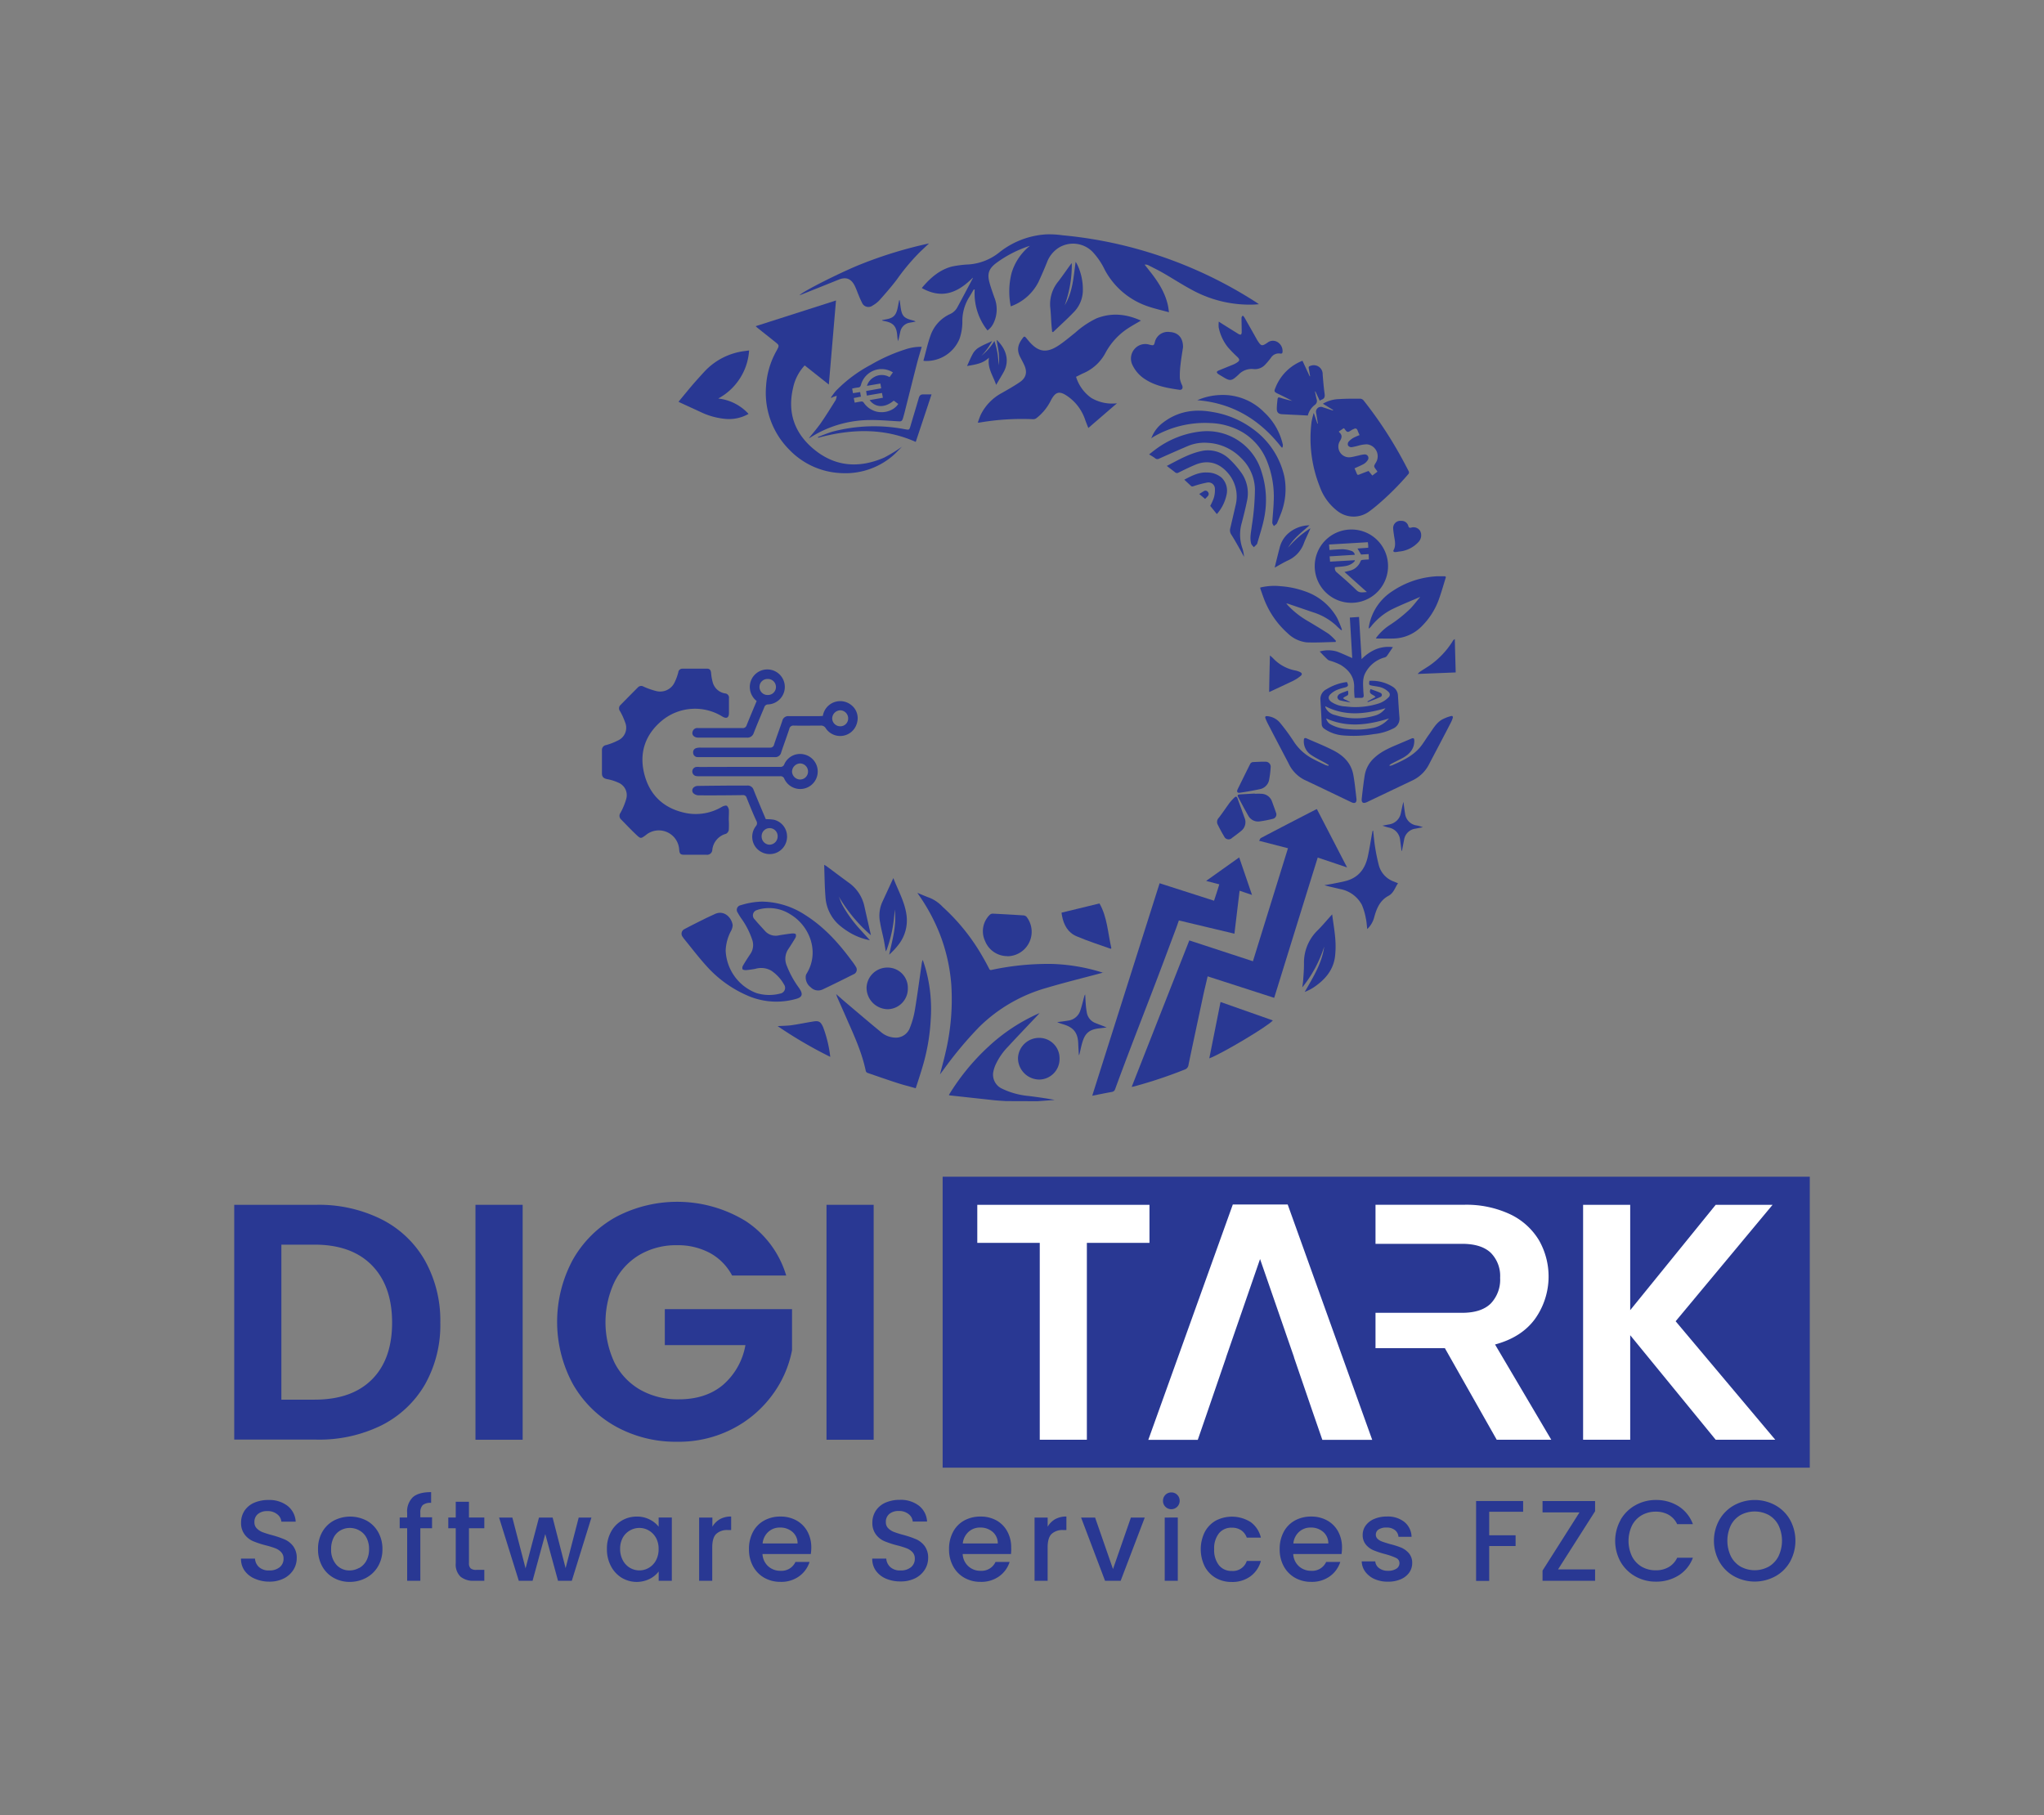 <svg xmlns="http://www.w3.org/2000/svg" id="Layer_1" data-name="Layer 1" viewBox="0 0 570.98 507.03"><rect x="0" y="0" width="570.98" height="507.03" fill="#808080" stroke="none"/><defs><style>.cls-1{fill:#293893;}.cls-2{fill:#fff;}</style></defs><path class="cls-1" d="M203.58,229a22.57,22.57,0,0,1,0,2.85,1.5,1.5,0,0,1-.79,1.08,5.2,5.2,0,0,0-3.81,4.47,1.44,1.44,0,0,1-1.62,1.38c-2.07,0-4.14,0-6.21,0-1.11,0-1.31-.3-1.42-1.4a5.7,5.7,0,0,0-9.44-4c-1.22.88-1.34.94-2.43-.08-1.51-1.41-2.93-2.93-4.39-4.4a1.4,1.4,0,0,1-.14-1.84,18.23,18.23,0,0,0,1.59-3.83,3.77,3.77,0,0,0-2.16-4.58,13.1,13.1,0,0,0-3.19-1c-.95-.2-1.42-.63-1.42-1.59,0-2.17,0-4.33,0-6.49a1.36,1.36,0,0,1,1.17-1.43,16.78,16.78,0,0,0,3.22-1.25,3.9,3.9,0,0,0,2.06-5.16,18,18,0,0,0-1.4-3.06,1.29,1.29,0,0,1,.1-1.7q2.46-2.5,4.95-5a1.27,1.27,0,0,1,1.55-.15,20.07,20.07,0,0,0,3.49,1.22,4.44,4.44,0,0,0,5.19-2.49,14.26,14.26,0,0,0,1-2.75,1.12,1.12,0,0,1,1.1-1c2.33,0,4.67,0,7,0,.72,0,1,.49,1.06,1.18a13.38,13.38,0,0,0,.43,2.53,4.28,4.28,0,0,0,3.47,3.2,1.17,1.17,0,0,1,1.09,1.34c0,1.37,0,2.73,0,4.1s-.66,1.73-1.87,1A14.52,14.52,0,0,0,185,201.23c-4.78,3.93-6.53,9.1-5,15.06s5.54,9.61,11.6,10.84a14.3,14.3,0,0,0,10.11-1.76c.4-.22,1.08-.44,1.36-.25a2,2,0,0,1,.55,1.34C203.64,227.29,203.58,228.12,203.58,229Z"></path><path class="cls-1" d="M229.85,200a4.92,4.92,0,0,1,8-3,4.64,4.64,0,0,1,1.53,5,4.84,4.84,0,0,1-8.7,1.46,1.52,1.52,0,0,0-1.5-.76c-2.47,0-4.93.05-7.39,0a1.15,1.15,0,0,0-1.31.95c-.72,2.2-1.54,4.36-2.26,6.55a1.68,1.68,0,0,1-1.84,1.3c-7,0-14,0-21,0a4.73,4.73,0,0,1-.53,0,1.23,1.23,0,0,1-1.22-1.19,1.19,1.19,0,0,1,.92-1.34,4,4,0,0,1,1.15-.12c6.44,0,12.88,0,19.33,0a1.06,1.06,0,0,0,1.2-.85c.73-2.22,1.56-4.41,2.3-6.63a1.68,1.68,0,0,1,1.84-1.31c2.82,0,5.64,0,8.46,0Zm7.08.7a2.25,2.25,0,0,0-2.24-2.27,2.32,2.32,0,0,0-2.22,2.22,2.24,2.24,0,0,0,2.17,2.24A2.18,2.18,0,0,0,236.93,200.74Z"></path><path class="cls-1" d="M211.37,195.83a5,5,0,0,1-1.91-3.68,4.89,4.89,0,1,1,5.18,4.63,1.1,1.1,0,0,0-1.14.81c-1,2.39-2,4.75-2.94,7.15a1.84,1.84,0,0,1-1.94,1.32c-4.52,0-9,0-13.54,0-1.18,0-1.9-.75-1.61-1.67a1.35,1.35,0,0,1,1.5-1c4.12,0,8.25,0,12.37,0a1.11,1.11,0,0,0,1.24-.82C209.47,200.35,210.42,198.11,211.37,195.83Zm3-1.68a2.24,2.24,0,1,0,0-4.47,2.21,2.21,0,0,0-2.21,2.28A2.24,2.24,0,0,0,214.34,194.15Z"></path><path class="cls-1" d="M213.92,228.84a13.86,13.86,0,0,1,2.18.14,4.78,4.78,0,0,1,3.75,4.42,4.88,4.88,0,0,1-3.13,4.89,4.94,4.94,0,0,1-5.6-1.59,4.86,4.86,0,0,1,0-5.88,1.24,1.24,0,0,0,.18-1.48c-1-2.14-1.85-4.3-2.73-6.47a1,1,0,0,0-1.1-.75c-4.1.06-8.2.09-12.29.06a2.18,2.18,0,0,1-1.53-.63c-.68-.84,0-1.94,1.23-2,3.15-.05,6.3-.07,9.44-.1,1.46,0,2.91,0,4.37,0a1.72,1.72,0,0,1,1.83,1.22C211.62,223.42,212.78,226.14,213.92,228.84Zm-1.16,4.87a2.28,2.28,0,0,0,2.18,2.26,2.31,2.31,0,0,0,2.29-2.24,2.24,2.24,0,1,0-4.47,0Z"></path><path class="cls-1" d="M206.5,214.23c3.8,0,7.59,0,11.39,0a1.08,1.08,0,0,0,1.2-.74,4.81,4.81,0,0,1,5.51-2.74,4.89,4.89,0,1,1-5.49,6.85,1.09,1.09,0,0,0-1.19-.75H195.49a5.3,5.3,0,0,1-1.06-.06,1.29,1.29,0,0,1,0-2.53,5.32,5.32,0,0,1,1,0Zm19.22,1.27a2.26,2.26,0,0,0-2.21-2.23,2.34,2.34,0,0,0-2.26,2.28,2.3,2.3,0,0,0,2.23,2.21A2.22,2.22,0,0,0,225.72,215.5Z"></path><path class="cls-1" d="M281,307.6c-1.08-.08-2.17-.13-3.25-.24L265.28,306l-.22-.11A62.57,62.57,0,0,1,276,292.49,50.84,50.84,0,0,1,290.41,283c-.23.25-.45.51-.69.76-2.72,2.88-5.47,5.74-8.15,8.65a18,18,0,0,0-3.41,4.92,9,9,0,0,0-.73,2.34,4.32,4.32,0,0,0,2.56,4.49,21.39,21.39,0,0,0,7.3,2c2.45.31,4.89.64,7.35,1.11l-4.8.36Z"></path><path class="cls-1" d="M376.3,242.32l-8.2-2.76c-4.05,13-8.09,26.07-12.16,39.19l-18.59-6c-.46,2-.94,3.92-1.35,5.86-1.34,6.28-2.69,12.57-4,18.87a1.56,1.56,0,0,1-1.12,1.33,127.88,127.88,0,0,1-14,4.67c-.23.07-.46.09-.75.15,5.38-13.68,10.72-27.26,16.1-40.92L350,268.53c3.25-10.5,6.51-21,9.79-31.57l-8.06-2.08c.19-.31.29-.67.52-.79q7.62-4,15.28-7.93c.09,0,.2-.08.33-.14Z"></path><path class="cls-1" d="M271.73,77.59c-5,5.06-9.39,5.53-14.18,2.91,0,0,0-.08,0-.11,2.27-2.7,4.85-5,8.35-5.93a30.21,30.21,0,0,1,4.76-.59,15.38,15.38,0,0,0,8.45-3.33,23.33,23.33,0,0,1,13-5.06,26,26,0,0,1,4.73.25A118.6,118.6,0,0,1,313,68.36a121,121,0,0,1,38,16.15l.67.47-1.28.1A33.56,33.56,0,0,1,333,81c-2.73-1.45-5.32-3.15-8-4.69-1.38-.8-2.82-1.5-4.25-2.23a1.81,1.81,0,0,0-1-.15l1.57,2c2.3,2.91,4.27,6,5,9.71.08.45.13.91.23,1.59-2.05-.56-4-1-5.84-1.63a21.37,21.37,0,0,1-12.13-10.29,19.58,19.58,0,0,0-3.42-5,7.63,7.63,0,0,0-9.58-1,8.29,8.29,0,0,0-3.07,3.86c-.75,1.88-1.56,3.74-2.4,5.57a13.9,13.9,0,0,1-7.76,6.84,21,21,0,0,1,.21-9.24,15.3,15.3,0,0,1,5.1-7.63c-.17,0-.35.08-.52.14a32.72,32.72,0,0,0-8.84,4.62c-2,1.52-2.57,2.89-1.93,5.33.38,1.44.89,2.84,1.38,4.25a8.81,8.81,0,0,1-.17,7.13,5.24,5.24,0,0,1-1.73,2.13,16.62,16.62,0,0,1-3.57-11.43H272c-.47.8-.93,1.62-1.43,2.41a12.6,12.6,0,0,0-1.74,6.56,14.5,14.5,0,0,1-.79,4.79,10,10,0,0,1-9.72,6.19,2.38,2.38,0,0,1-.37-.07c.7-2.48,1.22-5,2.11-7.38a10.3,10.3,0,0,1,5.34-5.65,4.27,4.27,0,0,0,2-1.83c1.48-2.72,2.91-5.45,4.36-8.19C271.76,77.74,271.74,77.69,271.73,77.59Z"></path><path class="cls-1" d="M349.74,250l-3.47-1.17c-.48,4-.95,7.92-1.44,12l-15.52-3.7c-.27.76-.54,1.56-.83,2.34-1.84,4.89-3.65,9.79-5.52,14.68-2.36,6.19-4.77,12.36-7.13,18.55q-2.2,5.76-4.33,11.56a1.07,1.07,0,0,1-.93.78c-1.77.32-3.53.68-5.46,1.06,6.29-19.85,12.55-39.58,18.82-59.36l15.21,4.88c.49-1.52,1-3,1.46-4.58l-3.68-.95,9.24-6.57Z"></path><path class="cls-1" d="M308.16,271.7c-5.23,1.41-10.53,2.7-15.75,4.25a43.75,43.75,0,0,0-18.87,10.93A106.07,106.07,0,0,0,263.44,299c-.25.34-.51.67-.86,1.13.53-2.08,1.08-4,1.51-5.92a64.48,64.48,0,0,0,1.66-19,49.51,49.51,0,0,0-3.24-14.34,52.67,52.67,0,0,0-5.69-10.62l-.56-.83c1.26.52,2.36,1,3.51,1.42a10.33,10.33,0,0,1,3.57,2.51,56.59,56.59,0,0,1,11.25,14.09c.59,1,1.17,2.1,1.72,3.16a.53.53,0,0,0,.72.34,75.12,75.12,0,0,1,16.78-1.66,51.76,51.76,0,0,1,13.92,2.33l.44.16S308.23,271.78,308.16,271.7Z"></path><path class="cls-1" d="M367,115.39l1,2.93.15,0c-.13-.76-.25-1.52-.38-2.29,0-.22-.09-.43-.11-.65a1.37,1.37,0,0,1,1.91-1.59c.81.25,1.61.52,2.41.78a.62.62,0,0,0,.5,0l-2.94-1.78a9.34,9.34,0,0,1,4.51-1.3c2-.13,4-.12,6-.11a1.37,1.37,0,0,1,.9.53,113.53,113.53,0,0,1,10.14,15.2c.84,1.5,1.63,3,2.42,4.54a.77.77,0,0,1,0,.68,76.76,76.76,0,0,1-9.05,9c-.65.54-1.31,1.06-2,1.56a7.32,7.32,0,0,1-8.67,0,14.84,14.84,0,0,1-5.14-7,36.4,36.4,0,0,1-2.28-18,15.81,15.81,0,0,1,.47-2C366.82,115.71,366.88,115.65,367,115.39Zm11.38,15.43c.2.48.42.94.6,1.41s.34.49.71.34c.86-.35,1.72-.68,2.61-1l1.05,1.28,1.44-1.09-.34-.49c-.74-1-.74-1-.13-2a3.36,3.36,0,0,0-2.45-5.15,9.37,9.37,0,0,0-2.48.4,18.06,18.06,0,0,1-1.88.41,1.17,1.17,0,0,1-.93-.46,1.11,1.11,0,0,1,.08-1,5.18,5.18,0,0,1,1.37-1.14,14.86,14.86,0,0,1,1.76-.78c-.19-.45-.41-.87-.56-1.31s-.49-.69-1-.42c-.14.07-.29.11-.43.18-.46.23-.95.7-1.35.64s-.7-.67-1-1l-.13,0L374,120.54c.06.12.08.19.13.23.79.73.8,1.36.21,2.36a3,3,0,0,0,2.91,4.6c.77-.11,1.52-.32,2.28-.48a9,9,0,0,1,1.69-.31,1,1,0,0,1,.88,1.54,3.49,3.49,0,0,1-1.11,1.12C380.16,130.06,379.31,130.4,378.41,130.82Z"></path><path class="cls-1" d="M212.88,251.87a22.63,22.63,0,0,1,12.19,3.83c5.16,3.28,9.18,7.72,12.77,12.59a16.12,16.12,0,0,1,1.22,1.75,1.4,1.4,0,0,1-.64,2.14c-2.86,1.44-5.72,2.86-8.62,4.23a2.92,2.92,0,0,1-3.35-.62,3.46,3.46,0,0,1-1.36-3.17,1.79,1.79,0,0,1,.23-.62c3.65-5.9,1-13.17-4.42-16.5a11,11,0,0,0-8.63-1.52,5.28,5.28,0,0,0-.77.24,1.53,1.53,0,0,0-.69,2.61c.94,1.13,1.95,2.2,2.93,3.29a4,4,0,0,0,3.91,1.16c1.21-.19,2.42-.38,3.64-.52.32,0,.84,0,1,.22a1.28,1.28,0,0,1-.09,1c-.6,1-1.25,2.05-1.92,3.05a4.84,4.84,0,0,0-.59,4.51,27,27,0,0,0,3.42,6.32c.1.15.21.29.3.44.94,1.48.65,2.28-1,2.74a20.13,20.13,0,0,1-13.47-.86,32.82,32.82,0,0,1-11.71-8.46c-2.13-2.35-4.06-4.9-6.07-7.36a5,5,0,0,1-.43-.6,1.43,1.43,0,0,1,.55-2.25c1.71-.91,3.44-1.78,5.18-2.64,1-.51,2.1-1,3.13-1.48,2.68-1.34,4.84,1,5.08,3.09a3.94,3.94,0,0,1-.59,1.81,12.79,12.79,0,0,0-1.37,5.25,13.29,13.29,0,0,0,8.51,11.85,12.19,12.19,0,0,0,6.72.17A1.62,1.62,0,0,0,219,275a11.26,11.26,0,0,0-3.55-3.84,5.68,5.68,0,0,0-4.45-.51,26.16,26.16,0,0,1-2.64.36c-.32,0-.84-.07-.94-.27a1.29,1.29,0,0,1,.13-1c.63-1.08,1.31-2.13,2-3.16a4.42,4.42,0,0,0,.57-4.07,22.19,22.19,0,0,0-2.84-5.65,18.08,18.08,0,0,1-1.21-1.91,1.32,1.32,0,0,1,.87-2.08A21,21,0,0,1,212.88,251.87Z"></path><path class="cls-1" d="M318.72,89.56c-1.34.79-2.62,1.49-3.84,2.3a18.8,18.8,0,0,0-6.08,6.73,12.62,12.62,0,0,1-6.16,5.67c-.69.3-1.34.68-2.05,1a11.24,11.24,0,0,0,4.24,5.89,11.44,11.44,0,0,0,7.19,1.51l-8,6.9c-.3-.78-.6-1.49-.86-2.21a13,13,0,0,0-4.82-6.57c-2.38-1.69-3.49-1.43-4.83,1.17a14.13,14.13,0,0,1-4,4.87,1.51,1.51,0,0,1-.9.29,70.14,70.14,0,0,0-15,.94,3.63,3.63,0,0,1-.48,0c.32-.82.56-1.62.92-2.36a13.82,13.82,0,0,1,5.58-5.78c1.76-1,3.55-2,5.25-3.16s2.15-2.7,1.29-4.66c-.38-.85-.84-1.67-1.26-2.5-1-2.07-.44-3.6.94-5.35.23-.3.45-.22.66,0s.62.75.94,1.12c2.58,3,4.86,3.35,8.15,1.22,1.67-1.09,3.2-2.41,4.77-3.65a25,25,0,0,1,5.95-4C310.59,87.26,314.66,87.73,318.72,89.56Z"></path><path class="cls-1" d="M211.09,91.12l22.44-7.18c-.67,7.84-1.32,15.59-2,23.48l-6.74-5.34a13.09,13.09,0,0,0-3.24,6.24c-1.62,6.83.33,12.58,5.66,17.06,6,5.05,12.74,5.5,19.77,2.46a43,43,0,0,0,5-3.06c-.93.91-1.83,1.94-2.88,2.79a20.37,20.37,0,0,1-14.22,4.59,21.24,21.24,0,0,1-14.38-6.52A22.5,22.5,0,0,1,214,107.83a22.9,22.9,0,0,1,2.79-9.61c.1-.18.2-.35.29-.53.6-1.11.58-1.27-.41-2.06-1.73-1.39-3.48-2.77-5.22-4.16C211.38,91.39,211.29,91.3,211.09,91.12Z"></path><path class="cls-1" d="M233.57,277.7c1.14,1,2.13,1.88,3.14,2.73,3.08,2.6,6.14,5.23,9.26,7.78a6.43,6.43,0,0,0,4.68,1.65,4.21,4.21,0,0,0,3.57-2.86,24,24,0,0,0,1.35-4.86c.71-4.28,1.28-8.59,1.9-12.88a3.46,3.46,0,0,1,.31-1.1c.35,1.09.73,2.17,1,3.27A42.2,42.2,0,0,1,260,284.68a56.23,56.23,0,0,1-2.2,13c-.6,2.09-1.29,4.16-2,6.33-1.78-.51-3.46-.93-5.1-1.46-2.79-.9-5.57-1.87-8.34-2.83a.82.82,0,0,1-.5-.5c-1-4.85-3-9.36-5-13.86-1-2.33-2.06-4.64-3.08-7C233.76,278.24,233.7,278.05,233.57,277.7Z"></path><path class="cls-1" d="M226.05,122.3c1.09-1.37,2.25-2.69,3.25-4.12,1.45-2.1,2.8-4.27,4.15-6.44a3.93,3.93,0,0,0,.28-1.18c-.38.13-.76.25-1.13.39a3.62,3.62,0,0,0-.33.2l-.16-.12c.48-.64.92-1.32,1.45-1.9a39.07,39.07,0,0,1,9.71-7.23A47.89,47.89,0,0,1,253,97.57a13.52,13.52,0,0,1,4.48-.69c-.46,1.59-.93,3.11-1.33,4.65-1.18,4.59-2.32,9.18-3.48,13.77-.13.5-.27,1-.41,1.48-.25.84-.49,1-1.36.91-2.62-.14-5.25-.39-7.87-.35a31.26,31.26,0,0,0-15,3.89c-.67.37-1.31.78-2,1.18Zm16.87-10.53,3.71-.65-.25-1.34-4.23.73-.2-1.28,4.21-.75-.23-1.34-3.75.65a4.11,4.11,0,0,1,1.8-2.33,4.29,4.29,0,0,1,4.51-.11l.94-1.32a5.94,5.94,0,0,0-8.9,3.42c-.14.49-.3.77-.86.8a13,13,0,0,0-1.62.3l.22,1.28,2-.3.22,1.27-2,.39.26,1.29c.68-.12,1.28-.25,1.9-.32a.72.72,0,0,1,.58.25,5.86,5.86,0,0,0,2.49,2.16c2.43,1.23,5.85.42,7.2-1.73l-1.25-.92C247.18,114,244.54,113.93,242.92,111.77Z"></path><path class="cls-1" d="M387.74,158.1a10.24,10.24,0,1,1-10.27-10.18A10.2,10.2,0,0,1,387.74,158.1Zm-5.64-6.63-10.84.64.12,1.53c1.33-.08,2.55-.21,3.77-.2a7.65,7.65,0,0,1,2.21.42,1.42,1.42,0,0,1,1.11,1.12l-7.05.44.13,1.48,6.91-.4,0,.22c-1.45,1.72-3.59,1.45-5.54,1.74a1.41,1.41,0,0,0,.5,1.43c1.87,1.62,3.74,3.24,5.52,5,.88.85,1.78.56,2.89.5l-6.26-5.61c.51-.12.92-.2,1.31-.32a4.28,4.28,0,0,0,3.21-2.74c0-.14.3-.28.48-.31.59-.07,1.18-.09,1.82-.13l-.07-1.49-2.11.12-1-1.68,3-.22c0-.42,0-.77-.06-1.13A3.18,3.18,0,0,0,382.1,151.47Z"></path><path class="cls-1" d="M371.16,213.7l-.83-.5c-1.38-.77-2.82-1.45-4.11-2.33a4.51,4.51,0,0,1-2-4.06c0-.61.26-.77.81-.52,2.46,1.09,5,2.09,7.36,3.3,2.86,1.44,5.05,3.56,5.65,6.86.4,2.18.61,4.4.87,6.61.13,1.15-.4,1.53-1.41,1.05-4.39-2.09-8.77-4.22-13.18-6.29a9.77,9.77,0,0,1-4.41-4.66q-2.89-5.49-5.75-11a15.65,15.65,0,0,1-.65-1.45c-.2-.52,0-.71.55-.64a5.2,5.2,0,0,1,3.47,1.8,56.24,56.24,0,0,1,3.76,5.1,14.14,14.14,0,0,0,5.31,4.94c1.19.65,2.42,1.22,3.65,1.8a5.57,5.57,0,0,0,.85.23Z"></path><path class="cls-1" d="M388.21,213.93a3.2,3.2,0,0,0,.63-.13c2.86-1.23,5.68-2.54,7.76-4.94,1-1.17,1.76-2.56,2.69-3.81,1-1.42,1.9-3.06,3.47-4a11.63,11.63,0,0,1,2.52-1c.46-.15.68.13.51.6a8.31,8.31,0,0,1-.45,1.11c-2,3.9-4.08,7.8-6.12,11.7a10,10,0,0,1-4.75,4.6c-4.21,2-8.39,4-12.59,6-1.11.52-1.62.17-1.48-1,.24-2.19.49-4.38.84-6.55a8.44,8.44,0,0,1,2.74-4.86c2.2-2.05,5-3.05,7.68-4.21l2.51-1.07c.67-.3.92-.16.91.57,0,2.29-1.33,3.74-3.21,4.78-1.05.57-2.14,1.09-3.2,1.65a3.57,3.57,0,0,0-.55.41Z"></path><path class="cls-1" d="M209.26,97.9a16.49,16.49,0,0,1-8.63,13.43,13.39,13.39,0,0,1,8.47,4.3,11.05,11.05,0,0,1-6.85,1.35,20,20,0,0,1-6.51-1.87c-1.89-.88-3.8-1.74-5.7-2.62l-.5-.26c1.54-1.85,3-3.67,4.56-5.46.9-1,1.84-2.06,2.78-3.07a18.42,18.42,0,0,1,11.29-5.65Z"></path><path class="cls-1" d="M403.91,161.21c-.63,2-1.18,4-1.89,6a20.25,20.25,0,0,1-4.9,7.78,11.35,11.35,0,0,1-7.77,3.38c-1.58.05-3.16,0-4.74,0a1.41,1.41,0,0,1-.28-.07,14.84,14.84,0,0,1,3.69-3.56A38.32,38.32,0,0,0,394,170c1-1.06,1.85-2.2,2.74-3.26-2.63,1.14-5.28,2.2-7.84,3.44A17.71,17.71,0,0,0,383,175a2.17,2.17,0,0,1-.69.6c.05-.31.09-.62.15-.92a14.72,14.72,0,0,1,6.63-9.62,24.51,24.51,0,0,1,12.47-4.08c.7,0,1.41,0,2.12,0Z"></path><path class="cls-1" d="M352.05,164.13a16.79,16.79,0,0,1,5.68-.37,25.36,25.36,0,0,1,6.84,1.44,16.29,16.29,0,0,1,8.92,7.37,30.83,30.83,0,0,1,1.39,3.36l-.21.13c-.48-.44-1-.87-1.42-1.32a17,17,0,0,0-6.5-3.71l-6.82-2.33a4.15,4.15,0,0,0-.62-.12c.26.3.39.46.53.61a23.86,23.86,0,0,0,5.27,4.17c2,1.19,4,2.38,6,3.68a15.58,15.58,0,0,1,2.09,2l-.12.3c-2.69.05-5.37.22-8.05.11a9,9,0,0,1-5.29-2.51,24.56,24.56,0,0,1-6.88-10.26c-.27-.73-.52-1.47-.78-2.2A1.19,1.19,0,0,1,352.05,164.13Z"></path><path class="cls-1" d="M259.52,68l-2.39,2.25A59,59,0,0,0,250.59,78c-1.5,2-3.2,3.94-4.88,5.83a8,8,0,0,1-1.94,1.52,1.94,1.94,0,0,1-3-.85,22.3,22.3,0,0,1-.92-2.06c-.4-.94-.72-1.93-1.2-2.82-1-1.85-2.43-2.29-4.38-1.5-3.42,1.39-6.85,2.75-10.27,4.12-.2.08-.42.14-.68.23,1.18-1.22,12.16-6.7,17.43-8.76A120.06,120.06,0,0,1,259.52,68Z"></path><path class="cls-1" d="M321,126.94c.6-.47,1.11-.89,1.64-1.28a25.75,25.75,0,0,1,12.53-5.09,15.89,15.89,0,0,1,17.25,11.28,25.44,25.44,0,0,1,.59,13.46c-.46,2.18-1.19,4.32-1.8,6.48a.66.66,0,0,1-.11.24c-.27.28-.56.56-.85.84-.25-.34-.64-.63-.74-1-.46-1.68,0-3.36.18-5a69.47,69.47,0,0,0,.87-10.18,12.46,12.46,0,0,0-3.87-8.75,14.07,14.07,0,0,0-9.27-4.23,12,12,0,0,0-5.62.9c-2.68,1.14-5.35,2.32-8,3.51a.93.93,0,0,1-1.09-.08C322.2,127.63,321.65,127.34,321,126.94Z"></path><path class="cls-1" d="M382.54,190.2a11,11,0,0,1,6.57,1.69,3,3,0,0,1,1.4,2.38c.13,2.07.25,4.14.42,6.2a3,3,0,0,1-1.8,3.07,15.22,15.22,0,0,1-5.36,1.54,34,34,0,0,1-8.72.35,10.54,10.54,0,0,1-5.1-1.84,1.59,1.59,0,0,1-.74-1.32c-.1-2.34-.24-4.67-.37-7a3.06,3.06,0,0,1,1.73-2.74,14.22,14.22,0,0,1,5.67-2c.53,1,.41,1.26-.66,1.55a15.08,15.08,0,0,0-2.22.7,6.16,6.16,0,0,0-1.61,1.06c-.85.77-.77,1.53.14,2.23a7.65,7.65,0,0,0,3.95,1.28,21.53,21.53,0,0,0,9-.74,6.79,6.79,0,0,0,3-1.77,1,1,0,0,0,0-1.58,5.33,5.33,0,0,0-3-1.45c-.46-.1-.92-.15-1.38-.23C382.4,191.39,382.37,191.35,382.54,190.2ZM388,200.71c-5.94,1.85-11.7,2.59-17.53,0a2.54,2.54,0,0,0,1.29,1.68,11,11,0,0,0,4.59,1.28,23.38,23.38,0,0,0,7.37-.35A8,8,0,0,0,388,200.71Zm-17.81-3.45a4.49,4.49,0,0,0,.1.45,3.87,3.87,0,0,0,2.73,2.06,18.79,18.79,0,0,0,11,.15,5.24,5.24,0,0,0,3-2.07C381.32,199.5,375.74,200.17,370.16,197.26Z"></path><path class="cls-1" d="M330.47,97c-.19,1.29-.5,3.07-.7,4.86a24.82,24.82,0,0,0-.18,3.85,6.5,6.5,0,0,0,.64,1.94c.3.74,0,1.35-.79,1.24-3.38-.49-6.74-1.07-9.64-3a9.49,9.49,0,0,1-3.39-3.8,4.07,4.07,0,0,1,.49-4.57,3.93,3.93,0,0,1,4.19-1.23c1.25.28,1.26.28,1.58-1a3.71,3.71,0,0,1,4.07-2.54C329.06,92.86,330.5,94.32,330.47,97Z"></path><path class="cls-1" d="M321.6,122.49a9.38,9.38,0,0,1,3.08-4.27c4.14-3.27,8.86-4.06,13.94-3.14a25.92,25.92,0,0,1,11.3,4.7,22.4,22.4,0,0,1,8.84,13.27,18.68,18.68,0,0,1-1.07,10.75c-.26.71-.56,1.4-.85,2.1a1.51,1.51,0,0,1-.25.47,8.45,8.45,0,0,1-.75.59c-.15-.31-.45-.64-.43-1,.1-1.93.33-3.86.39-5.8a26.6,26.6,0,0,0-1.91-11.43,16.46,16.46,0,0,0-6.83-8,19.13,19.13,0,0,0-8.83-2.54,28.6,28.6,0,0,0-16.29,4Z"></path><path class="cls-1" d="M363.84,100.78l2,4.32.14,0c-.13-.71-.24-1.43-.38-2.15-.09-.43,0-.63.48-.75a2.48,2.48,0,0,1,3.4,2.42c.14,1.82.3,3.64.55,5.45.11.83-.09,1.33-.88,1.59a3.5,3.5,0,0,0-.49.28l-1.21-2.59-.12,0c.15.73.28,1.47.47,2.19a1.35,1.35,0,0,1-.47,1.54,5.4,5.4,0,0,0-2,3l-2-.11c-1.73-.09-3.47-.16-5.2-.26-1-.06-1.47-.51-1.46-1.52,0-.82.09-1.64.18-2.46s.25-.79.92-.59A32.3,32.3,0,0,0,361,112c-1.35-.69-2.68-1.38-4-2-1.1-.55-1.15-.63-.67-1.78A13.25,13.25,0,0,1,363.84,100.78Z"></path><path class="cls-1" d="M340.46,89.85l1.09.7c1.49.93,3,1.88,4.48,2.79.18.11.55.18.65.09a1.07,1.07,0,0,0,.18-.7c0-1.33-.05-2.65-.05-4,0-.19.22-.38.34-.58a2.67,2.67,0,0,1,.43.46q1.8,3.16,3.58,6.33c0,.08.09.15.14.23,1,1.55,1.24,1.6,2.74.57a2.47,2.47,0,0,1,2.88-.15,2.91,2.91,0,0,1,1.35,2.67c0,.42-.23.59-.66.51a2.55,2.55,0,0,0-2.54,1.12,20.46,20.46,0,0,1-1.8,2.13,3.86,3.86,0,0,1-3.2,1.07,5,5,0,0,0-4.09,1.57c-2,1.86-2.32,1.9-4.6.48-.38-.23-.78-.44-1.14-.7-.15-.12-.34-.36-.32-.51s.27-.33.45-.4c1.4-.59,2.8-1.14,4.2-1.72a6,6,0,0,0,1-.55c.77-.49.77-.87.11-1.52A37.66,37.66,0,0,1,343,97a13,13,0,0,1-2.56-5.51A8.33,8.33,0,0,1,340.46,89.85Z"></path><path class="cls-1" d="M383.58,232.06c.18,1.53.3,3.08.55,4.6a50.66,50.66,0,0,0,1.08,5.21,6.67,6.67,0,0,0,4.16,4.4l1.16.47c-.86,1.22-1.19,2.73-2.67,3.52-2.4,1.27-3.34,3.58-4,6.05a6.93,6.93,0,0,1-1.93,3.23c-.13-1.05-.17-2.05-.39-3a17.21,17.21,0,0,0-1.13-3.8,8.64,8.64,0,0,0-6.08-4.38c-1.45-.36-2.91-.64-4.37-1.08,1-.17,2-.32,2.93-.52,1.13-.23,2.28-.43,3.38-.75,3.36-1,5.09-3.43,5.81-6.69.48-2.19.82-4.41,1.22-6.62,0-.21.1-.42.15-.63Z"></path><path class="cls-1" d="M243,262.66a17.42,17.42,0,0,1-6.25-2.52,20.29,20.29,0,0,1-2.36-1.75,11.36,11.36,0,0,1-3.8-7.85c-.24-2.92-.25-5.85-.36-8.94a5.22,5.22,0,0,1,.57.31c2.11,1.56,4.2,3.15,6.32,4.69a10.88,10.88,0,0,1,4.36,6.66c.59,2.66,1.2,5.32,1.81,8a42.94,42.94,0,0,1-9-10.84c.34.79.61,1.61,1,2.36a36.6,36.6,0,0,0,5.46,7.39C241.48,261,242.21,261.77,243,262.66Z"></path><path class="cls-1" d="M337.81,295.66c1.05-5.27,2.08-10.46,3.14-15.75l14.61,5.15C354.38,286.57,341.34,294.36,337.81,295.66Z"></path><path class="cls-1" d="M281.38,267.1a6.67,6.67,0,0,1-6.2-4.21,6.43,6.43,0,0,1,1.27-7.3,1.22,1.22,0,0,1,.84-.36q4.31.21,8.6.49a1.31,1.31,0,0,1,.88.41,6.83,6.83,0,0,1-5.39,11Z"></path><path class="cls-1" d="M325.94,130.16c3.2-1.65,6.26-3.45,9.77-4.18a8.55,8.55,0,0,1,7.67,2.22,25.23,25.23,0,0,1,3.14,3.54,9.89,9.89,0,0,1,1.82,8.22c-.41,2-.93,4.08-1.46,6.1a11.71,11.71,0,0,0,.14,7,9.81,9.81,0,0,1,.49,2.5c-.44-.82-.88-1.65-1.34-2.46-.72-1.26-1.42-2.52-2.21-3.74a2.14,2.14,0,0,1-.3-1.76c.5-2.12,1-4.24,1.48-6.37a10,10,0,0,0-1.58-8.4c-2.4-3.23-5.71-4.64-9.66-3-1.58.66-3.12,1.42-4.66,2.18a.83.83,0,0,1-1.05-.12C327.48,131.33,326.74,130.78,325.94,130.16Z"></path><path class="cls-1" d="M372.13,255.43c.31,2.4.7,4.59.87,6.8a25.15,25.15,0,0,1-.08,5.06c-.52,3.87-2.92,6.53-6.06,8.61a13.7,13.7,0,0,1-2.39,1.2c2.28-4,4.82-8,5.44-12.67a34.74,34.74,0,0,1-6.12,11.39c.08-.68.2-1.36.25-2.05.1-1.51.23-3,.22-4.53a12.57,12.57,0,0,1,3.88-9.41C369.48,258.48,370.71,257,372.13,255.43Z"></path><path class="cls-1" d="M368.65,182a8.61,8.61,0,0,1,4.78,0c1.43.52,2.81,1.19,4.31,1.83-.22-3.8-.44-7.5-.67-11.31l2.57-.17c.24,3.93.47,7.79.72,11.79a11.91,11.91,0,0,1,4-2.77,9.44,9.44,0,0,1,4.74-.59c-.61.9-1.15,1.74-1.73,2.54a1.32,1.32,0,0,1-.69.37,8.58,8.58,0,0,0-5.22,4.2c-.88,1.56-.7,3.22-.63,4.88,0,.49.08,1,.11,1.47s-.16.7-.6.71c-.62,0-1.24,0-1.93,0a24.35,24.35,0,0,1-.14-2.71c.16-3-1.37-5-3.72-6.47a16.84,16.84,0,0,0-3-1.19,1.91,1.91,0,0,1-.6-.26C370.2,183.62,369.48,182.87,368.65,182Z"></path><path class="cls-1" d="M310.3,265.06c-3.19-1.15-6.44-2.16-9.55-3.5-2.41-1-3.62-3.19-4.09-5.75-.05-.3-.09-.61-.13-.85l10.6-2.58c2.18,3.79,2.33,8.25,3.32,12.47Z"></path><path class="cls-1" d="M290.29,301.58a6,6,0,0,1-5.92-6,5.89,5.89,0,0,1,6.08-5.64,5.68,5.68,0,0,1,5.53,5.78A5.74,5.74,0,0,1,290.29,301.58Z"></path><path class="cls-1" d="M253.6,276.08a5.73,5.73,0,0,1-5.53,5.85,6,6,0,0,1-6-6,5.8,5.8,0,0,1,6-5.63A5.63,5.63,0,0,1,253.6,276.08Z"></path><path class="cls-1" d="M297.42,85.29c2.25-3.68,2.46-7.89,3.05-12.14a8.05,8.05,0,0,1,.42.69,15.9,15.9,0,0,1,1.6,7A8.79,8.79,0,0,1,300.15,87c-1.9,2-4,3.88-6,5.8l-.24-.13c-.06-.64-.14-1.29-.19-1.93-.12-1.63-.16-3.25-.34-4.87a10,10,0,0,1,2.31-7.32c1.16-1.54,2.27-3.13,3.4-4.7a4.51,4.51,0,0,1,.31-.34A33.39,33.39,0,0,1,297.42,85.29Z"></path><path class="cls-1" d="M249.55,245.3c1.37,3.53,3.18,6.66,3.67,10.28a11,11,0,0,1-2.29,8.4,20.92,20.92,0,0,1-2.54,2.71c.89-4.19,2.15-8.28,1.53-12.6a38.1,38.1,0,0,1-2.18,11.12c-.06.15-.15.29-.3.57-.21-1.23-.37-2.32-.59-3.4-.33-1.57-.75-3.12-1-4.69a9.29,9.29,0,0,1,.69-5.87Z"></path><path class="cls-1" d="M358,125c-6-7.74-13.67-12.4-23.54-13.2a17.54,17.54,0,0,1,6.34-1.45,16.18,16.18,0,0,1,12.36,4.84,17.58,17.58,0,0,1,5.2,9.06,2.89,2.89,0,0,1-.1.76Z"></path><path class="cls-1" d="M255.81,123.45c-9-4-18.08-3.62-27.26-1.17l-.06-.21c1.38-.51,2.74-1.11,4.15-1.51a45.61,45.61,0,0,1,19.93-.69c1.47.23,1.4.41,1.85-1.15.74-2.52,1.51-5,2.24-7.55.2-.68.52-1,1.27-1s1.45,0,2.29,0C258.74,114.67,257.29,119,255.81,123.45Z"></path><path class="cls-1" d="M217.23,286.65c1.43-.09,2.72-.08,4-.27,1.95-.28,3.89-.69,5.84-1,1.65-.29,2.17,0,2.86,1.55a34.7,34.7,0,0,1,2,8.31A121,121,0,0,1,217.23,286.65Z"></path><path class="cls-1" d="M278.27,107.52c-.84-2.54-2.51-4.66-2-7.61-1.78,1.74-3.94,1.93-6.14,2.34.62-1.32,1.11-2.57,1.79-3.71A4.8,4.8,0,0,1,273.58,97c1.09-.65,2.3-1.12,3.56-1.72a18.87,18.87,0,0,1-3,4.12,16.75,16.75,0,0,0,3.65-4.13,21.64,21.64,0,0,1,1.14,6.75c.48-2.4-.19-4.72-.54-7.09,2.57,2.39,3.68,5.6,2.11,8.75C279.84,104.92,279.06,106.14,278.27,107.52Z"></path><path class="cls-1" d="M350.53,221.75a16.48,16.48,0,0,1,1.86,0,3.21,3.21,0,0,1,2.94,2.15c.37,1.05.77,2.09,1.12,3.14a1.25,1.25,0,0,1-.9,1.71,32.83,32.83,0,0,1-3.66.71,3.1,3.1,0,0,1-3.14-1.51c-1-1.73-1.95-3.54-2.9-5.32-.33-.61.12-.68.55-.71,1.37-.09,2.75-.16,4.13-.24Z"></path><path class="cls-1" d="M347.9,229.5a3.12,3.12,0,0,1-1.23,2.66c-.81.66-1.65,1.29-2.49,1.9a1.35,1.35,0,0,1-2.21-.38c-.66-1.08-1.25-2.2-1.81-3.33a1.6,1.6,0,0,1,.26-1.84c1.05-1.35,2-2.79,3-4.16a14.16,14.16,0,0,1,1.43-1.57c.33-.34.65-.28.82.17.72,2,1.42,3.92,2.12,5.88A3.34,3.34,0,0,1,347.9,229.5Z"></path><path class="cls-1" d="M352.22,212.79c.3,0,.77,0,1.23,0a1.41,1.41,0,0,1,1.5,1.59,26.23,26.23,0,0,1-.4,3.31,3.27,3.27,0,0,1-2.58,2.76q-2.78.59-5.57,1c-.78.13-1-.28-.65-1,1.17-2.37,2.33-4.75,3.52-7.11a1,1,0,0,1,.65-.44C350.62,212.85,351.34,212.84,352.22,212.79Z"></path><path class="cls-1" d="M330.83,134c2.07-1.09,4.05-2.14,6.39-2a6.23,6.23,0,0,1,4,1.41,5.07,5.07,0,0,1,1.4,4.85,11.78,11.78,0,0,1-2.7,5.35l-1.85-2.29a15.38,15.38,0,0,0,1-2.22,7.45,7.45,0,0,0,.31-2.48,1.79,1.79,0,0,0-2.17-1.81,27.85,27.85,0,0,0-3.78,1c-.33.1-.54.15-.81-.13C332.1,135.17,331.48,134.63,330.83,134Z"></path><path class="cls-1" d="M365.81,146.75c-2.19,1.92-4.51,3.68-6,6.25a27.22,27.22,0,0,1,6.23-5.42c-.07.21-.08.28-.11.34-.54,1.22-1.13,2.42-1.63,3.65a8.38,8.38,0,0,1-4.28,4.88c-1.3.58-2.51,1.33-3.95,2.11.49-2,.93-3.77,1.4-5.57a7.75,7.75,0,0,1,2.26-3.86A9.18,9.18,0,0,1,365.81,146.75Z"></path><path class="cls-1" d="M391.42,145.51a1.91,1.91,0,0,1,2,1.49c.14.42.34.48.74.41a2.18,2.18,0,0,1,2.56.92,2.72,2.72,0,0,1-.4,3,8.35,8.35,0,0,1-5.59,2.76,6.74,6.74,0,0,1-1,.14c-.35,0-.63-.19-.45-.53.79-1.45.28-2.91.09-4.37-.07-.55-.17-1.1-.19-1.65A2,2,0,0,1,391.42,145.51Z"></path><path class="cls-1" d="M301.37,294.72c-.06-1.06-.13-2.11-.17-3.17-.1-3-1.26-4.51-4.13-5.39a13,13,0,0,1-1.75-.62c1-.14,2-.25,3-.42a4.13,4.13,0,0,0,3.49-2.92c.43-1.28.73-2.61,1.09-3.91a1.06,1.06,0,0,1,.24-.47c.06.94.09,1.88.17,2.82a21.11,21.11,0,0,0,.29,2.24,3.79,3.79,0,0,0,2.4,2.91c1,.42,2.08.76,3.13,1.24l-1.87.22c-3,.31-4.21,1.36-5,4.24-.26.92-.44,1.86-.67,2.79a3.53,3.53,0,0,1-.15.46Z"></path><path class="cls-1" d="M354.75,183.1c.29.26.7.59,1.08,1a11.39,11.39,0,0,0,6,3.2,5.54,5.54,0,0,1,1.32.44c.59.28.67.68.17,1.08a10,10,0,0,1-1.93,1.29c-2.18,1.06-4.39,2.07-6.58,3.1l-.28.09C354.58,189.81,354.66,186.4,354.75,183.1Z"></path><path class="cls-1" d="M406.64,187.85l-10.62.42a5.61,5.61,0,0,1,.63-.61c.83-.56,1.69-1.08,2.53-1.63a23.36,23.36,0,0,0,6.67-7,1.25,1.25,0,0,1,.54-.49C406.47,181.67,406.56,184.82,406.64,187.85Z"></path><path class="cls-1" d="M391.51,237.71c-.13-1-.26-2.07-.4-3.11a3.87,3.87,0,0,0-2.93-3.36,18.24,18.24,0,0,1-2-.59l1.8-.34a3.93,3.93,0,0,0,3.35-3.2c.22-1,.42-2.08.71-3.12.15,1.13.28,2.26.47,3.38a3.77,3.77,0,0,0,3.27,3.23,8.8,8.8,0,0,1,1.69.5c-.69.13-1.37.25-2.05.39a3.68,3.68,0,0,0-3.19,3.07c-.18.92-.35,1.84-.53,2.75,0,.15-.08.28-.12.42Z"></path><path class="cls-1" d="M251.32,83.88c.08.59.17,1.18.24,1.77.35,2.63.91,3.25,3.52,3.88a1.79,1.79,0,0,1,.69.3c-.52.1-1,.21-1.56.3a3.22,3.22,0,0,0-2.74,2.65c-.2.84-.34,1.69-.62,2.55-.06-.46-.16-.91-.19-1.36-.19-2.88-1.1-3.89-4-4.35a.34.34,0,0,1-.26-.19l1-.2c2.11-.34,2.91-1.1,3.35-3.2.15-.71.28-1.43.42-2.15Z"></path><path class="cls-1" d="M382,195.94l2.23-1.21c-.43-.77-2.09-.65-1.38-2.23.93.35,1.89.64,2.8,1.07a.61.61,0,0,1,0,1.12c-1.18.53-2.39,1-3.59,1.46Z"></path><path class="cls-1" d="M376.54,192.92c.19,1.24.18,1.23-.84,1.71a3.49,3.49,0,0,0-.53.42,3.37,3.37,0,0,0,.55.38,8.5,8.5,0,0,1,1.55.81c-1-.2-2.06-.35-3.06-.63a1.07,1.07,0,0,1-.62-.83,1.33,1.33,0,0,1,.62-.93C374.93,193.48,375.72,193.24,376.54,192.92Z"></path><path class="cls-1" d="M335,138c.5-.31.89-.56,1.29-.79a.8.8,0,0,1,1.12.21.83.83,0,0,1,0,1.15c-.27.31-.58.61-.77.81Z"></path><path class="cls-1" d="M71.14,441a6.65,6.65,0,0,1-2.82-2.23,5.67,5.67,0,0,1-1-3.37h3.91a3.51,3.51,0,0,0,1.13,2.38,4,4,0,0,0,2.84.93,4.38,4.38,0,0,0,2.95-.92,3,3,0,0,0,1.06-2.35,2.57,2.57,0,0,0-.66-1.83,4.41,4.41,0,0,0-1.64-1.09,24.08,24.08,0,0,0-2.7-.83,26.79,26.79,0,0,1-3.55-1.17,5.89,5.89,0,0,1-2.32-1.85,5.31,5.31,0,0,1-1-3.33,6,6,0,0,1,1-3.37A6.21,6.21,0,0,1,71,419.8a9.86,9.86,0,0,1,4-.77,8.31,8.31,0,0,1,5.3,1.62,6,6,0,0,1,2.3,4.44h-4A2.92,2.92,0,0,0,77.42,423a4.23,4.23,0,0,0-2.79-.87,4,4,0,0,0-2.56.8,2.81,2.81,0,0,0-1,2.31,2.34,2.34,0,0,0,.62,1.68A4.5,4.5,0,0,0,73.29,428a26.63,26.63,0,0,0,2.63.83,27.54,27.54,0,0,1,3.6,1.22,6,6,0,0,1,2.37,1.87,5.35,5.35,0,0,1,1,3.38,6.08,6.08,0,0,1-.91,3.21,6.66,6.66,0,0,1-2.66,2.42,8.78,8.78,0,0,1-4.12.91A10,10,0,0,1,71.14,441Z"></path><path class="cls-1" d="M93.16,440.75A8.16,8.16,0,0,1,90,437.54a9.65,9.65,0,0,1-1.16-4.79A9.49,9.49,0,0,1,90,428a8.2,8.2,0,0,1,3.24-3.21,9.92,9.92,0,0,1,9.16,0,8.2,8.2,0,0,1,3.24,3.21,9.49,9.49,0,0,1,1.19,4.77,9.31,9.31,0,0,1-1.22,4.78,8.42,8.42,0,0,1-3.32,3.22,9.54,9.54,0,0,1-4.63,1.14A9,9,0,0,1,93.16,440.75Zm7.16-2.71a5.14,5.14,0,0,0,2-2,6.54,6.54,0,0,0,.77-3.27,6.64,6.64,0,0,0-.74-3.25,4.91,4.91,0,0,0-2-2,5.33,5.33,0,0,0-2.62-.68,5.25,5.25,0,0,0-2.62.68,4.72,4.72,0,0,0-1.9,2,6.88,6.88,0,0,0-.71,3.25A6.22,6.22,0,0,0,94,437.16a4.81,4.81,0,0,0,3.67,1.55A5.4,5.4,0,0,0,100.32,438Z"></path><path class="cls-1" d="M120.69,426.92h-3.27V441.6h-3.68V426.92h-2.09v-3h2.09v-1.25a5.55,5.55,0,0,1,1.61-4.44c1.08-.93,2.78-1.4,5.08-1.4v3a3.47,3.47,0,0,0-2.34.62,2.92,2.92,0,0,0-.67,2.17v1.25h3.27Z"></path><path class="cls-1" d="M131,426.92v9.77a1.92,1.92,0,0,0,.46,1.43,2.31,2.31,0,0,0,1.59.43h2.24v3.05h-2.88a5.53,5.53,0,0,1-3.78-1.16,4.75,4.75,0,0,1-1.32-3.75v-9.77h-2.08v-3h2.08v-4.39H131v4.39h4.29v3Z"></path><path class="cls-1" d="M165.21,423.94l-5.48,17.66h-3.85l-3.56-13.05-3.55,13.05h-3.85l-5.51-17.66h3.71l3.69,14.2,3.75-14.2h3.81L158,438.07l3.66-14.13Z"></path><path class="cls-1" d="M170.64,428a8.05,8.05,0,0,1,7.23-4.33,7.6,7.6,0,0,1,3.63.82,7.33,7.33,0,0,1,2.49,2v-2.56h3.68V441.6H184V439a7.21,7.21,0,0,1-2.53,2.08,8.17,8.17,0,0,1-7.82-.33,8.33,8.33,0,0,1-3-3.27,10,10,0,0,1-1.11-4.76A9.7,9.7,0,0,1,170.64,428Zm12.6,1.6a5.28,5.28,0,0,0-2-2.05,5.13,5.13,0,0,0-2.62-.71,5.25,5.25,0,0,0-2.63.69,5.18,5.18,0,0,0-2,2,6.34,6.34,0,0,0-.76,3.16,6.58,6.58,0,0,0,.76,3.2,5.29,5.29,0,0,0,2,2.1,5.19,5.19,0,0,0,5.24,0,5.27,5.27,0,0,0,2-2.07,6.51,6.51,0,0,0,.75-3.19A6.41,6.41,0,0,0,183.24,429.58Z"></path><path class="cls-1" d="M201.09,424.4a6.3,6.3,0,0,1,3.15-.75v3.78h-.93a4.43,4.43,0,0,0-3.25,1.09c-.74.73-1.1,2-1.1,3.78v9.3H195.3V423.94H199v2.56A5.72,5.72,0,0,1,201.09,424.4Z"></path><path class="cls-1" d="M226.49,434.13H213a4.93,4.93,0,0,0,1.57,3.4,5,5,0,0,0,3.47,1.28,4.26,4.26,0,0,0,4.16-2.47h3.94a7.87,7.87,0,0,1-2.9,4,8.47,8.47,0,0,1-5.2,1.56,9,9,0,0,1-4.54-1.14,8.15,8.15,0,0,1-3.14-3.21,9.75,9.75,0,0,1-1.14-4.79,10,10,0,0,1,1.11-4.79,7.71,7.71,0,0,1,3.11-3.19,9.19,9.19,0,0,1,4.6-1.12,9,9,0,0,1,4.45,1.09,7.8,7.8,0,0,1,3.05,3.06,9.28,9.28,0,0,1,1.09,4.53A12.06,12.06,0,0,1,226.49,434.13Zm-3.69-2.95a4.16,4.16,0,0,0-1.44-3.24,5.17,5.17,0,0,0-3.49-1.21,4.69,4.69,0,0,0-3.24,1.2,5,5,0,0,0-1.6,3.25Z"></path><path class="cls-1" d="M247.48,441a6.65,6.65,0,0,1-2.82-2.23,5.61,5.61,0,0,1-1-3.37h3.91a3.57,3.57,0,0,0,1.14,2.38,4,4,0,0,0,2.84.93,4.38,4.38,0,0,0,2.95-.92,3,3,0,0,0,1.05-2.35,2.61,2.61,0,0,0-.65-1.83,4.49,4.49,0,0,0-1.64-1.09,23.7,23.7,0,0,0-2.71-.83,27.08,27.08,0,0,1-3.54-1.17,5.82,5.82,0,0,1-2.32-1.85,5.31,5.31,0,0,1-1-3.33,6,6,0,0,1,1-3.37,6.21,6.21,0,0,1,2.69-2.21,9.82,9.82,0,0,1,4-.77,8.33,8.33,0,0,1,5.3,1.62,6,6,0,0,1,2.29,4.44h-4a2.92,2.92,0,0,0-1.16-2.08,4.23,4.23,0,0,0-2.79-.87,4,4,0,0,0-2.56.8,2.81,2.81,0,0,0-1,2.31,2.3,2.3,0,0,0,.62,1.68,4.5,4.5,0,0,0,1.59,1.05,26.3,26.3,0,0,0,2.62.83,27.23,27.23,0,0,1,3.61,1.22,6,6,0,0,1,2.37,1.87,5.41,5.41,0,0,1,1,3.38,6.08,6.08,0,0,1-.91,3.21,6.66,6.66,0,0,1-2.66,2.42,8.78,8.78,0,0,1-4.12.91A10,10,0,0,1,247.48,441Z"></path><path class="cls-1" d="M282.41,434.13H268.92a4.87,4.87,0,0,0,5,4.68,4.27,4.27,0,0,0,4.17-2.47h3.94a7.87,7.87,0,0,1-2.9,4,8.48,8.48,0,0,1-5.21,1.56,9,9,0,0,1-4.53-1.14,8.08,8.08,0,0,1-3.14-3.21,9.75,9.75,0,0,1-1.14-4.79,10,10,0,0,1,1.11-4.79,7.75,7.75,0,0,1,3.1-3.19,9.25,9.25,0,0,1,4.6-1.12,9,9,0,0,1,4.46,1.09,7.71,7.71,0,0,1,3,3.06,9.17,9.17,0,0,1,1.09,4.53A10.86,10.86,0,0,1,282.41,434.13Zm-3.68-2.95a4.16,4.16,0,0,0-1.44-3.24,5.18,5.18,0,0,0-3.5-1.21,4.67,4.67,0,0,0-3.23,1.2,5,5,0,0,0-1.61,3.25Z"></path><path class="cls-1" d="M294.74,424.4a6.3,6.3,0,0,1,3.15-.75v3.78H297a4.43,4.43,0,0,0-3.25,1.09c-.74.73-1.1,2-1.1,3.78v9.3H289V423.94h3.66v2.56A5.72,5.72,0,0,1,294.74,424.4Z"></path><path class="cls-1" d="M310.91,438.33l5-14.39h3.87l-6.73,17.66h-4.36L302,423.94h3.91Z"></path><path class="cls-1" d="M325.55,420.92a2.23,2.23,0,0,1-.67-1.66,2.29,2.29,0,0,1,2.34-2.34,2.21,2.21,0,0,1,1.63.67,2.28,2.28,0,0,1,.68,1.67,2.32,2.32,0,0,1-2.31,2.34A2.28,2.28,0,0,1,325.55,420.92Zm3.46,3V441.6h-3.65V423.94Z"></path><path class="cls-1" d="M336.53,428a7.91,7.91,0,0,1,3.06-3.19,9.8,9.8,0,0,1,9.79.4,7.5,7.5,0,0,1,2.84,4.34h-3.94a4.22,4.22,0,0,0-1.54-2.05,4.56,4.56,0,0,0-2.66-.73,4.42,4.42,0,0,0-3.58,1.58,6.76,6.76,0,0,0-1.33,4.44,6.84,6.84,0,0,0,1.33,4.46,4.41,4.41,0,0,0,3.58,1.6,4.07,4.07,0,0,0,4.2-2.79h3.94a7.88,7.88,0,0,1-2.89,4.28,8.49,8.49,0,0,1-5.25,1.59,8.74,8.74,0,0,1-4.49-1.14,8,8,0,0,1-3.06-3.21,10.89,10.89,0,0,1,0-9.58Z"></path><path class="cls-1" d="M374.75,434.13H361.26a4.89,4.89,0,0,0,1.57,3.4,5,5,0,0,0,3.46,1.28,4.26,4.26,0,0,0,4.16-2.47h3.95a7.93,7.93,0,0,1-2.9,4,8.5,8.5,0,0,1-5.21,1.56,9,9,0,0,1-4.54-1.14,8.15,8.15,0,0,1-3.14-3.21,9.75,9.75,0,0,1-1.14-4.79,10,10,0,0,1,1.11-4.79,7.77,7.77,0,0,1,3.11-3.19,9.22,9.22,0,0,1,4.6-1.12,9,9,0,0,1,4.45,1.09,7.74,7.74,0,0,1,3.05,3.06,9.28,9.28,0,0,1,1.09,4.53A12.06,12.06,0,0,1,374.75,434.13Zm-3.69-2.95a4.16,4.16,0,0,0-1.44-3.24,5.15,5.15,0,0,0-3.49-1.21,4.71,4.71,0,0,0-3.24,1.2,5,5,0,0,0-1.6,3.25Z"></path><path class="cls-1" d="M384,441.13a6.49,6.49,0,0,1-2.61-2.05,5.07,5.07,0,0,1-1-2.9h3.78a2.59,2.59,0,0,0,1.07,1.88,3.91,3.91,0,0,0,2.45.75,4.16,4.16,0,0,0,2.39-.59,1.8,1.8,0,0,0,.85-1.53,1.56,1.56,0,0,0-.95-1.47,18,18,0,0,0-3-1.06,26.27,26.27,0,0,1-3.24-1.06,5.62,5.62,0,0,1-2.16-1.57,4.09,4.09,0,0,1-.92-2.78,4.38,4.38,0,0,1,.84-2.59,5.58,5.58,0,0,1,2.39-1.84,8.85,8.85,0,0,1,3.57-.67,7.37,7.37,0,0,1,4.85,1.52,5.5,5.5,0,0,1,2,4.15h-3.66a2.57,2.57,0,0,0-1-1.89,3.61,3.61,0,0,0-2.34-.7,3.82,3.82,0,0,0-2.21.54,1.7,1.7,0,0,0-.77,1.44,1.57,1.57,0,0,0,.51,1.19,3.63,3.63,0,0,0,1.25.75c.49.18,1.22.41,2.18.69a23.86,23.86,0,0,1,3.16,1,5.94,5.94,0,0,1,2.13,1.56,4.08,4.08,0,0,1,.93,2.72,4.58,4.58,0,0,1-.83,2.69,5.55,5.55,0,0,1-2.36,1.86,8.74,8.74,0,0,1-3.57.68A9,9,0,0,1,384,441.13Z"></path><path class="cls-1" d="M425.48,419.32v3H416v6.57h7.37v3H416v9.75h-3.66V419.32Z"></path><path class="cls-1" d="M435.23,438.42h10.35v3.18H430.9v-2.85l10.32-16.25H430.9v-3.18h14.68v2.85Z"></path><path class="cls-1" d="M452.71,424.55a10.83,10.83,0,0,1,4.14-4.06,11.54,11.54,0,0,1,5.72-1.46,11.67,11.67,0,0,1,6.33,1.75,10,10,0,0,1,4,5h-4.39a5.94,5.94,0,0,0-2.41-2.63,7.18,7.18,0,0,0-3.55-.86,7.83,7.83,0,0,0-3.95,1,7,7,0,0,0-2.7,2.85,10.06,10.06,0,0,0,0,8.66,7.06,7.06,0,0,0,2.7,2.87,7.74,7.74,0,0,0,3.95,1,7.07,7.07,0,0,0,3.55-.87,5.89,5.89,0,0,0,2.41-2.63h4.39a9.86,9.86,0,0,1-4,4.94,11.74,11.74,0,0,1-6.33,1.73,11.53,11.53,0,0,1-5.74-1.46,10.9,10.9,0,0,1-4.12-4.05,12.08,12.08,0,0,1,0-11.73Z"></path><path class="cls-1" d="M484.44,440.36a10.69,10.69,0,0,1-4.13-4.07,12,12,0,0,1,0-11.74,10.81,10.81,0,0,1,4.13-4.06,12,12,0,0,1,11.47,0,10.65,10.65,0,0,1,4.12,4.06,12.16,12.16,0,0,1,0,11.74,10.54,10.54,0,0,1-4.12,4.07,12,12,0,0,1-11.47,0Zm9.66-2.72a7,7,0,0,0,2.71-2.89,10.08,10.08,0,0,0,0-8.67,7,7,0,0,0-2.71-2.85,8.34,8.34,0,0,0-7.88,0,7,7,0,0,0-2.71,2.85,10.08,10.08,0,0,0,0,8.67,7,7,0,0,0,2.71,2.89,8.19,8.19,0,0,0,7.88,0Z"></path><path class="cls-1" d="M106.57,340.62a28.92,28.92,0,0,1,12.13,11.51A34.36,34.36,0,0,1,123,369.48a33.8,33.8,0,0,1-4.27,17.25,29.17,29.17,0,0,1-12.13,11.43,39.3,39.3,0,0,1-18.2,4H65.43V336.57H88.37A39.17,39.17,0,0,1,106.57,340.62Zm-2.68,44.75q5.64-5.64,5.64-15.89t-5.64-16q-5.64-5.77-16-5.78H78.6V391h9.3Q98.25,391,103.89,385.37Z"></path><path class="cls-1" d="M146,336.57V402.2H132.82V336.57Z"></path><path class="cls-1" d="M204.51,356.32a15.33,15.33,0,0,0-6.21-6.3,18.88,18.88,0,0,0-9.21-2.16,20.08,20.08,0,0,0-10.34,2.63A18.12,18.12,0,0,0,171.7,358a26.55,26.55,0,0,0,0,22.75,18.27,18.27,0,0,0,7.2,7.52,21.16,21.16,0,0,0,10.71,2.64q7.53,0,12.32-4a19,19,0,0,0,6.3-11.14H185.71V365.72h35.54v11.47a30.72,30.72,0,0,1-5.65,12.69,31.73,31.73,0,0,1-11.14,9.36,32.73,32.73,0,0,1-15.28,3.52A34.55,34.55,0,0,1,172,398.49a31.22,31.22,0,0,1-12-11.9,36.53,36.53,0,0,1,0-34.65A31.18,31.18,0,0,1,172,340a36.67,36.67,0,0,1,36.33,1.13,27.62,27.62,0,0,1,11.29,15.19Z"></path><path class="cls-1" d="M244.05,336.57V402.2H230.88V336.57Z"></path><rect class="cls-1" x="263.32" y="328.72" width="242.23" height="81.28"></rect><path class="cls-2" d="M321.1,336.57V347.2H303.61v55H290.45v-55H273V336.57Z"></path><path class="cls-2" d="M479.27,402.2,455.39,373V402.2H442.23V336.57h13.16V366l23.88-29.43h15.89L468.08,369.1l27.83,33.1Z"></path><path class="cls-2" d="M417.63,375.59q7.44-2,11.2-7.19a20.42,20.42,0,0,0,1.08-21.92,18.78,18.78,0,0,0-8-7.24,28.78,28.78,0,0,0-13-2.68H384.24v10.91h24.18q5.35,0,8,2.49a9.17,9.17,0,0,1,2.63,7,9.63,9.63,0,0,1-2.63,7.2q-2.64,2.58-8,2.58H384.24v9.88h19.38l14.48,25.58h15.24Z"></path><polygon class="cls-2" points="359.71 336.48 344.38 336.48 320.77 402.23 334.59 402.23 336.75 395.98 336.75 395.98 342.51 379.19 342.49 379.19 351.99 351.72 359.1 372.25 359.1 372.25 359.1 372.27 361.5 379.19 361.47 379.19 366.53 393.96 369.39 402.23 383.32 402.23 359.71 336.48"></polygon></svg>